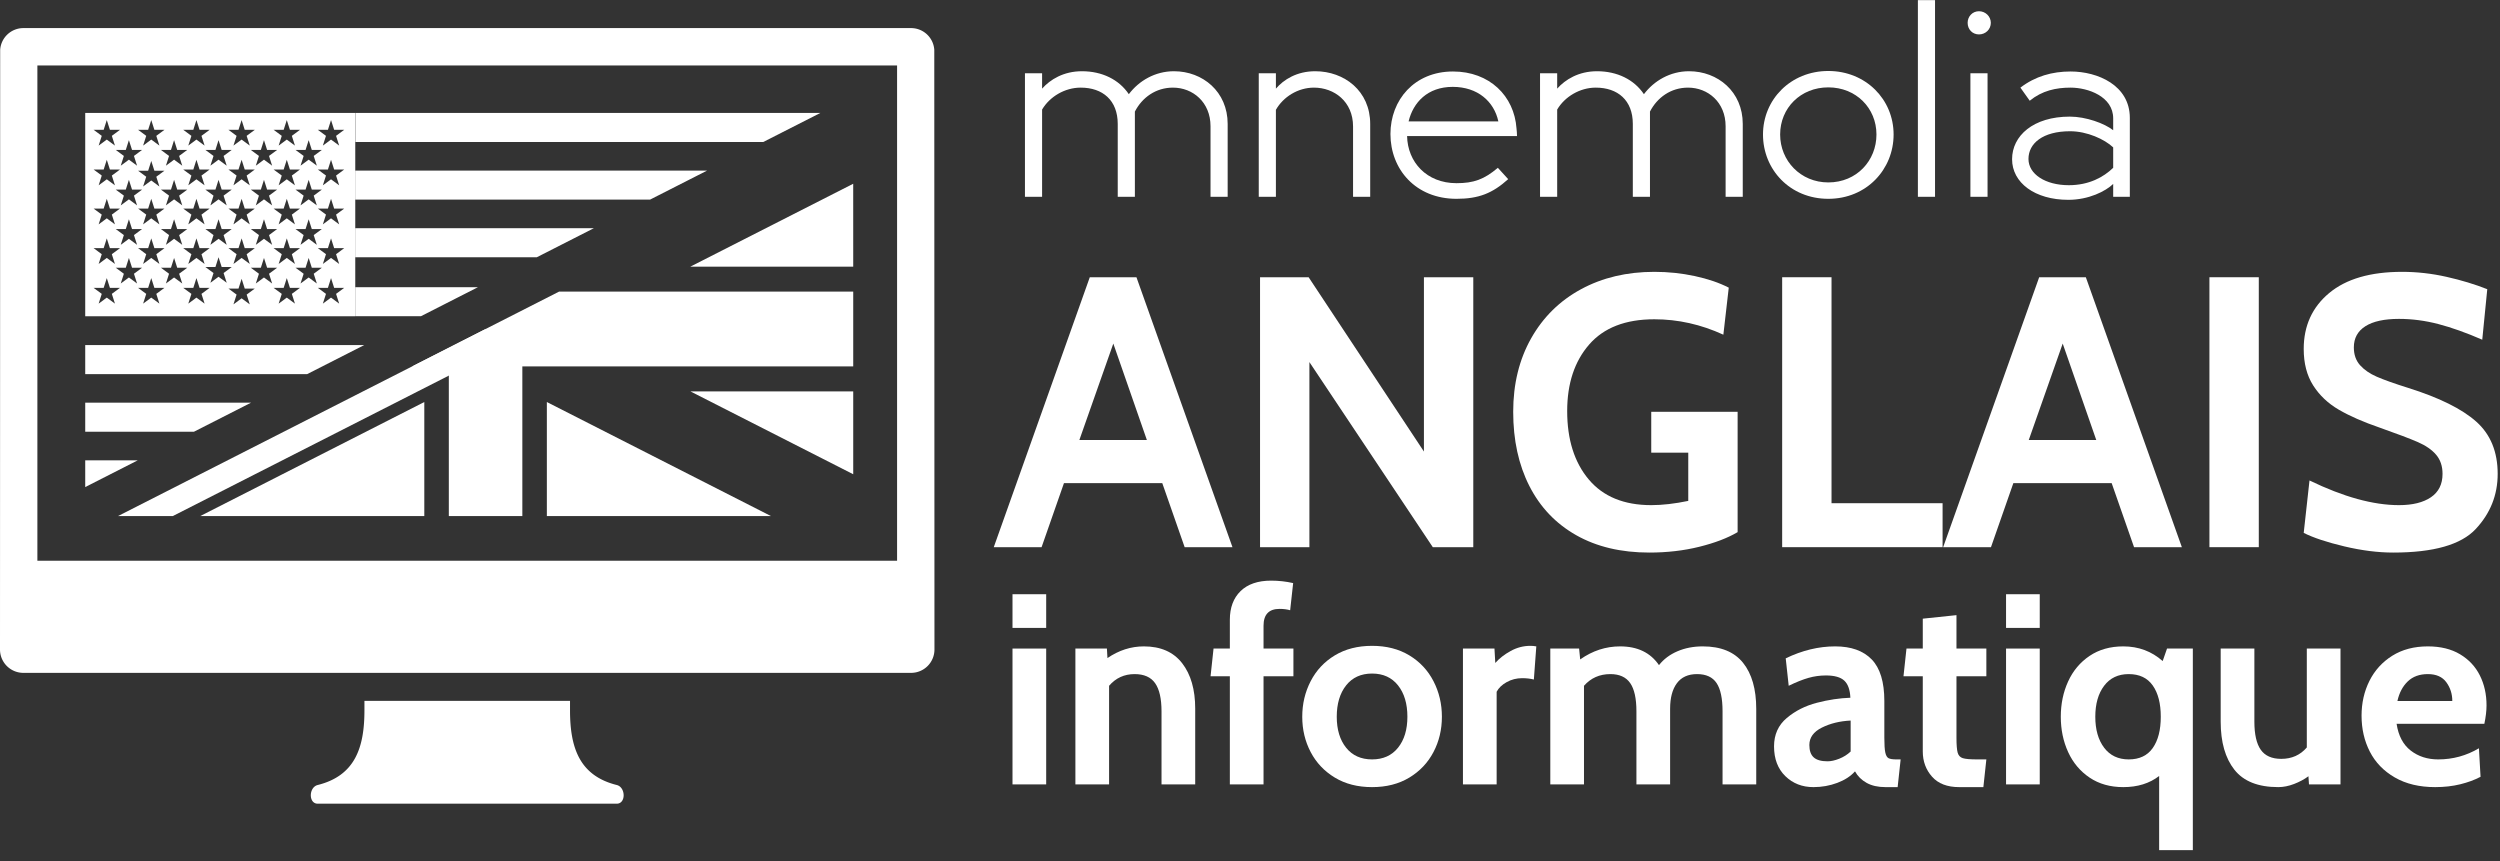 <svg viewBox="0 0 267 92" xmlns="http://www.w3.org/2000/svg">
  <rect x="0" y="0" width="267" height="92" fill="#333333" stroke="none"/>
  <defs></defs>
  <g transform="matrix(0.572, 0, 0, 0.572, 106.011, 58.438)" fill="#FFFFFF">
    <g id="line1">
      <path d="M31.680-11.952L35.856 0L44.784 0L26.856-50.400L18.144-50.400L0.216 0L9.144 0L13.320-11.952ZM28.800-20.016L16.200-20.016L22.536-38.016Z" style=""></path>
      <path d="M49.932-50.400L49.932 0L59.148 0L59.148-34.560L82.188 0L89.748 0L89.748-50.400L80.532-50.400L80.532-17.856L59.004-50.400Z" style=""></path>
      <path d="M108.972-2.232C112.788-0.072 117.336 1.008 122.616 1.008C125.928 1.008 129.036 0.648 131.940-0.072C134.844-0.792 137.232-1.704 139.104-2.808L139.104-25.272L122.976-25.272L122.976-17.640L129.888-17.640L129.888-8.640C127.344-8.112 125.040-7.848 122.976-7.848C117.888-7.848 114.000-9.444 111.312-12.636C108.624-15.828 107.280-20.088 107.280-25.416C107.280-30.552 108.648-34.692 111.384-37.836C114.120-40.980 118.176-42.552 123.552-42.552C127.968-42.552 132.264-41.592 136.440-39.672L137.448-48.456C135.672-49.368 133.560-50.088 131.112-50.616C128.664-51.144 126.144-51.408 123.552-51.408C118.416-51.408 113.856-50.328 109.872-48.168C105.888-46.008 102.780-42.948 100.548-38.988C98.316-35.028 97.200-30.456 97.200-25.272C97.200-19.992 98.208-15.372 100.224-11.412C102.240-7.452 105.156-4.392 108.972-2.232Z" style=""></path>
      <path d="M147.420-50.400L147.420 0L177.372 0L177.372-8.208L156.636-8.208L156.636-50.400Z" style=""></path>
      <path d="M208.944-11.952L213.120 0L222.048 0L204.120-50.400L195.408-50.400L177.480 0L186.408 0L190.584-11.952ZM206.064-20.016L193.464-20.016L199.800-38.016Z" style=""></path>
      <path d="M227.196-50.400L227.196 0L236.412 0L236.412-50.400Z" style=""></path>
      <path d="M252.396-0.144C255.636 0.624 258.672 1.008 261.504 1.008C269.040 1.008 274.176-0.456 276.912-3.384C279.648-6.312 281.016-9.744 281.016-13.680C281.016-17.808 279.684-21.060 277.020-23.436C274.356-25.812 270.120-27.912 264.312-29.736C261.720-30.552 259.764-31.248 258.444-31.824C257.124-32.400 256.080-33.120 255.312-33.984C254.544-34.848 254.160-35.952 254.160-37.296C254.160-39.024 254.880-40.344 256.320-41.256C257.760-42.168 259.848-42.624 262.584-42.624C265.032-42.624 267.492-42.300 269.964-41.652C272.436-41.004 275.160-40.032 278.136-38.736L279.072-48.168C276.768-49.080 274.236-49.848 271.476-50.472C268.716-51.096 265.944-51.408 263.160-51.408C257.256-51.408 252.720-50.088 249.552-47.448C246.384-44.808 244.800-41.328 244.800-37.008C244.800-34.320 245.388-32.052 246.564-30.204C247.740-28.356 249.336-26.844 251.352-25.668C253.368-24.492 255.912-23.376 258.984-22.320C262.248-21.168 264.624-20.268 266.112-19.620C267.600-18.972 268.740-18.180 269.532-17.244C270.324-16.308 270.720-15.120 270.720-13.680C270.720-11.760 270-10.308 268.560-9.324C267.120-8.340 265.128-7.848 262.584-7.848C257.784-7.848 252.216-9.384 245.880-12.456L244.800-2.664C246.624-1.752 249.156-0.912 252.396-0.144Z" style=""></path>
    </g>
  </g>
  <g transform="matrix(0.403, 0, 0, 0.403, 106.452, 83.774)" fill="#FFFFFF" style="">
    <g id="line2">
      <path d="M4.176-50.400L4.176-41.472L13.104-41.472L13.104-50.400ZM4.176-36.000L4.176 0L13.104 0L13.104-36.000Z" style=""></path>
      <path d="M49.140-32.112C46.836-35.088 43.452-36.576 38.988-36.576C35.580-36.576 32.364-35.544 29.340-33.480L29.196-36.000L20.844-36.000L20.844 0L29.772 0L29.772-26.136C31.548-28.200 33.804-29.232 36.540-29.232C39.036-29.232 40.848-28.428 41.976-26.820C43.104-25.212 43.668-22.728 43.668-19.368L43.668 0L52.596 0L52.596-20.088C52.596-25.128 51.444-29.136 49.140-32.112Z" style=""></path>
      <path d="M61.776-28.656L61.776 0L70.704 0L70.704-28.656L78.624-28.656L78.624-36.000L70.704-36.000L70.704-42.048C70.704-45.024 72.120-46.512 74.952-46.512C76.008-46.512 76.944-46.392 77.760-46.152L78.552-53.352C76.632-53.784 74.688-54.000 72.720-54.000C69.216-54.000 66.516-53.076 64.620-51.228C62.724-49.380 61.776-46.848 61.776-43.632L61.776-36.000L57.456-36.000L56.664-28.656Z" style=""></path>
      <path d="M89.604-1.800C92.388-0.120 95.676 0.720 99.468 0.720C103.260 0.720 106.548-0.120 109.332-1.800C112.116-3.480 114.252-5.736 115.740-8.568C117.228-11.400 117.972-14.520 117.972-17.928C117.972-21.336 117.228-24.480 115.740-27.360C114.252-30.240 112.116-32.520 109.332-34.200C106.548-35.880 103.260-36.720 99.468-36.720C95.676-36.720 92.388-35.880 89.604-34.200C86.820-32.520 84.684-30.240 83.196-27.360C81.708-24.480 80.964-21.336 80.964-17.928C80.964-14.520 81.708-11.400 83.196-8.568C84.684-5.736 86.820-3.480 89.604-1.800ZM106.344-9.720C104.688-7.656 102.396-6.624 99.468-6.624C96.540-6.624 94.248-7.656 92.592-9.720C90.936-11.784 90.108-14.520 90.108-17.928C90.108-21.384 90.936-24.156 92.592-26.244C94.248-28.332 96.540-29.376 99.468-29.376C102.396-29.376 104.688-28.332 106.344-26.244C108.000-24.156 108.828-21.384 108.828-17.928C108.828-14.520 108.000-11.784 106.344-9.720Z" style=""></path>
      <path d="M123.552-36.000L123.552 0L132.480 0L132.480-24.552C133.008-25.560 133.896-26.412 135.144-27.108C136.392-27.804 137.760-28.152 139.248-28.152C140.400-28.152 141.432-28.032 142.344-27.792L142.992-36.576C142.512-36.672 141.984-36.720 141.408-36.720C139.584-36.720 137.844-36.264 136.188-35.352C134.532-34.440 133.176-33.384 132.120-32.184L131.904-36.000Z" style=""></path>
      <path d="M197.784-32.220C195.456-35.124 191.892-36.576 187.092-36.576C184.644-36.576 182.412-36.144 180.396-35.280C178.380-34.416 176.748-33.192 175.500-31.608C173.244-34.920 169.812-36.576 165.204-36.576C161.412-36.576 157.884-35.424 154.620-33.120L154.332-36.000L146.700-36.000L146.700 0L155.628 0L155.628-26.136C157.452-28.200 159.780-29.232 162.612-29.232C165.012-29.232 166.764-28.440 167.868-26.856C168.972-25.272 169.524-22.776 169.524-19.368L169.524 0L178.452 0L178.452-20.016C178.452-22.944 179.052-25.212 180.252-26.820C181.452-28.428 183.228-29.232 185.580-29.232C187.980-29.232 189.708-28.440 190.764-26.856C191.820-25.272 192.348-22.776 192.348-19.368L192.348 0L201.276 0L201.276-20.016C201.276-25.248 200.112-29.316 197.784-32.220Z" style=""></path>
      <path d="M208.980-2.196C210.972-0.252 213.456 0.720 216.432 0.720C218.640 0.720 220.740 0.348 222.732-0.396C224.724-1.140 226.296-2.160 227.448-3.456C228.168-2.160 229.200-1.140 230.544-0.396C231.888 0.348 233.544 0.720 235.512 0.720L238.752 0.720L239.544-6.624L238.392-6.624C237.432-6.624 236.748-6.732 236.340-6.948C235.932-7.164 235.644-7.668 235.476-8.460C235.308-9.252 235.224-10.560 235.224-12.384L235.224-22.104C235.224-27.144 234.108-30.816 231.876-33.120C229.644-35.424 226.416-36.576 222.192-36.576C217.824-36.576 213.456-35.520 209.088-33.408L209.880-26.136C211.848-27.096 213.588-27.792 215.100-28.224C216.612-28.656 218.160-28.872 219.744-28.872C222.000-28.872 223.620-28.416 224.604-27.504C225.588-26.592 226.128-25.080 226.224-22.968C223.392-22.872 220.440-22.428 217.368-21.636C214.296-20.844 211.632-19.500 209.376-17.604C207.120-15.708 205.992-13.200 205.992-10.080C205.992-6.768 206.988-4.140 208.980-2.196ZM223.272-6.804C222.120-6.348 221.088-6.120 220.176-6.120C218.496-6.120 217.272-6.468 216.504-7.164C215.736-7.860 215.352-8.952 215.352-10.440C215.352-12.408 216.456-13.944 218.664-15.048C220.872-16.152 223.416-16.776 226.296-16.920L226.296-8.712C225.432-7.896 224.424-7.260 223.272-6.804Z" style=""></path>
      <path d="M247.860-2.052C249.492-0.204 251.892 0.720 255.060 0.720L261.468 0.720L262.260-6.624L259.812-6.624C257.988-6.624 256.728-6.732 256.032-6.948C255.336-7.164 254.880-7.644 254.664-8.388C254.448-9.132 254.340-10.464 254.340-12.384L254.340-28.656L262.260-28.656L262.260-36.000L254.340-36.000L254.340-44.856L245.412-43.920L245.412-36.000L241.092-36.000L240.300-28.656L245.412-28.656L245.412-8.712C245.412-6.120 246.228-3.900 247.860-2.052Z" style=""></path>
      <path d="M267.480-50.400L267.480-41.472L276.408-41.472L276.408-50.400ZM267.480-36.000L267.480 0L276.408 0L276.408-36.000Z" style=""></path>
      <path d="M316.980-36.000L310.140-36.000L308.988-32.688C306.060-35.280 302.580-36.576 298.548-36.576C295.092-36.576 292.116-35.736 289.620-34.056C287.124-32.376 285.228-30.120 283.932-27.288C282.636-24.456 281.988-21.336 281.988-17.928C281.988-14.520 282.636-11.400 283.932-8.568C285.228-5.736 287.124-3.480 289.620-1.800C292.116-0.120 295.092 0.720 298.548 0.720C302.340 0.720 305.508-0.264 308.052-2.232L308.052 17.424L316.980 17.424ZM306.360-9.648C304.944-7.632 302.820-6.624 299.988-6.624C297.204-6.624 295.032-7.656 293.472-9.720C291.912-11.784 291.132-14.520 291.132-17.928C291.132-21.336 291.912-24.072 293.472-26.136C295.032-28.200 297.204-29.232 299.988-29.232C302.820-29.232 304.944-28.224 306.360-26.208C307.776-24.192 308.484-21.432 308.484-17.928C308.484-14.424 307.776-11.664 306.360-9.648Z" style=""></path>
      <path d="M356.112-36.000L347.184-36.000L347.184-9.792C345.456-7.776 343.200-6.768 340.416-6.768C337.920-6.768 336.108-7.572 334.980-9.180C333.852-10.788 333.288-13.272 333.288-16.632L333.288-36.000L324.360-36.000L324.360-16.632C324.360-11.208 325.572-6.960 327.996-3.888C330.420-0.816 334.296 0.720 339.624 0.720C340.968 0.720 342.360 0.444 343.800-0.108C345.240-0.660 346.512-1.344 347.616-2.160L347.760 0L356.112 0Z" style=""></path>
      <path d="M370.512-1.836C373.464-0.132 377.028 0.720 381.204 0.720C383.604 0.720 385.824 0.468 387.864-0.036C389.904-0.540 391.692-1.200 393.228-2.016L392.796-9.576C389.484-7.608 385.884-6.624 381.996-6.624C379.164-6.624 376.740-7.404 374.724-8.964C372.708-10.524 371.460-12.888 370.980-16.056L394.236-16.056C394.620-17.880 394.812-19.512 394.812-20.952C394.812-23.880 394.224-26.520 393.048-28.872C391.872-31.224 390.120-33.096 387.792-34.488C385.464-35.880 382.620-36.576 379.260-36.576C375.612-36.576 372.468-35.748 369.828-34.092C367.188-32.436 365.172-30.216 363.780-27.432C362.388-24.648 361.692-21.576 361.692-18.216C361.692-14.712 362.424-11.532 363.888-8.676C365.352-5.820 367.560-3.540 370.512-1.836ZM385.740-22.104L371.196-22.104C371.676-24.264 372.588-25.992 373.932-27.288C375.276-28.584 377.052-29.232 379.260-29.232C381.468-29.232 383.100-28.512 384.156-27.072C385.212-25.632 385.740-23.976 385.740-22.104Z" style=""></path>
    </g>
  </g>
  <g transform="matrix(0.998, 0, 0, 0.998, 0, 3)" id="logomark" style="">
    <g fill="#FFFFFF">
      <path d="M99.981 2.312A2.492 2.492 0 0 0 97.5 0h-95A2.492 2.492 0 0 0 .019 2.312L0 66.5A2.5 2.5 0 0 0 2.5 69h95a2.5 2.5 0 0 0 2.5-2.5l-.019-64.188zM96 57H4V4h92v53zM66 81c-4-1-5-4-5-8v-1H39v1c0 4-1 7-5 8-.97.242-1 2 0 2h32c1 0 .97-1.758 0-2z" style=""></path>
    </g>
  </g>
  <g transform="matrix(0.843, 0, 0, 0.858, 7.963, -9.309)" id="logomark" style="">
    <g fill="#FFFFFF">
      <path d="M12.439 75.091l39.634-19.816v-3.471L5.496 75.091zM15.913 75.091h28.396V60.892zM59.835 75.091h28.399L59.835 60.892zM98.649 69.882V59.566H78.017zM98.647 33.723L78.012 44.041h20.637z" style=""></path>
      <path d="M42.758 56.46h4.658v18.631h9.314V56.46h41.919v-9.314H61.386z" style=""></path>
      <g>
        <path d="M1.351 24.908v25.305h34.212V24.908H1.351zm28.31 3.386l.394 1.215h1.278l-1.034.75.396 1.215-1.033-.75-1.034.75.396-1.215-1.033-.75h1.276l.394-1.215zm1.032 8.121l-1.033-.751-1.034.751.396-1.214-1.033-.752h1.277l.395-1.215.394 1.215h1.278l-1.034.752.394 1.214zm0 4.909l-1.033-.75-1.034.75.396-1.215-1.033-.75h1.277l.395-1.215.394 1.215h1.278l-1.034.75.394 1.215zm-2.773 2.381l-1.032-.75-1.033.75.395-1.215-1.033-.752h1.276l.396-1.214.395 1.214h1.276l-1.032.752.392 1.215zm-2.89-2.381l-1.033-.75-1.033.75.396-1.215-1.034-.75h1.277l.395-1.215.396 1.215h1.276l-1.032.75.392 1.215zm-2.832 2.381l-1.033-.75-1.034.75.396-1.215-1.033-.752h1.277l.395-1.214.394 1.214h1.277l-1.033.752.394 1.215zm-2.923-2.381l-1.033-.75-1.033.75.396-1.215-1.034-.75h1.277l.395-1.215.395 1.215h1.278l-1.034.75.393 1.215zm-2.801 2.381l-1.034-.75-1.032.75.395-1.215-1.033-.752h1.277l.394-1.214.396 1.214h1.276l-1.033.752.394 1.215zm-2.831-2.381l-1.034-.75-1.034.75.396-1.215-1.033-.75h1.278l.394-1.215.395 1.215h1.277l-1.033.75.394 1.215zm-2.893 2.381l-1.032-.75-1.033.75.395-1.215-1.033-.752h1.277l.395-1.214.395 1.214h1.277l-1.033.752.392 1.215zm-2.832-2.381l-1.033-.75-1.033.75.395-1.215-1.034-.75h1.278l.395-1.215.396 1.215h1.277l-1.034.75.393 1.215zm-2.706-6.875H6.49l.395-1.215.396 1.215h1.277l-1.034.752.395 1.214-1.033-.751-1.033.751.395-1.214-1.036-.752zm22.708-.532l-1.032-.75-1.033.75.395-1.215-1.033-.752h1.276l.396-1.213.395 1.213h1.276l-1.032.752.392 1.215zm0 4.862l-1.032-.752-1.033.752.395-1.217-1.033-.75h1.276l.396-1.215.395 1.215h1.276l-1.032.75.392 1.217zm-2.252-4.33l-1.032.752.394 1.214-1.033-.751-1.033.751.396-1.214-1.034-.752h1.277l.395-1.215.396 1.215h1.274zm-3.47 4.33l-1.033-.752-1.034.752.396-1.217-1.033-.75h1.277l.395-1.215.394 1.215h1.277l-1.033.75.394 1.217zm-.396-6.076l.396 1.215-1.033-.75-1.034.75.396-1.215-1.033-.752h1.277l.395-1.213.394 1.213h1.277l-1.035.752zm-1.887 1.746l-1.034.752.395 1.214-1.033-.751-1.033.751.396-1.214-1.034-.752h1.277l.395-1.215.395 1.215h1.276zm-3.441 4.33l-1.034-.752-1.032.752.395-1.217-1.033-.75h1.277l.394-1.215.396 1.215h1.276l-1.033.75.394 1.217zm-.395-6.076l.396 1.215-1.034-.75-1.032.75.395-1.215-1.033-.752h1.277l.394-1.213.396 1.213h1.276l-1.035.752zm-1.797 1.746l-1.033.752.396 1.214-1.034-.751-1.035.751.396-1.214-1.033-.752h1.278l.394-1.215.395 1.215h1.276zm-3.532 4.33l-1.032-.752-1.033.752.395-1.217-1.033-.75h1.277l.395-1.215.395 1.215h1.277l-1.033.75.392 1.217zm-.394-5.93l.394 1.215-1.032-.75-1.033.75.395-1.215-1.033-.75h1.277l.395-1.215.395 1.215h1.277l-1.035.75zm16.137-5.841l.396-1.214.395 1.214h1.276l-1.032.751.394 1.214-1.032-.75-1.033.75.395-1.214-1.033-.751h1.274zm-2.496 1.286l.396 1.215h1.276l-1.032.75.394 1.215-1.033-.75-1.033.75.396-1.215-1.034-.75h1.277l.393-1.215zm-3.227-1.286l.395-1.214.394 1.214h1.277l-1.033.751.396 1.214-1.033-.75-1.034.75.396-1.214-1.033-.751h1.275zm-2.528 1.286l.395 1.215h1.278l-1.034.75.395 1.215-1.033-.75-1.033.75.396-1.215-1.034-.75h1.277l.393-1.215zm-3.196-1.286l.394-1.214.396 1.214h1.276l-1.033.751.396 1.214-1.034-.75-1.032.75.395-1.214-1.033-.751h1.275zm-2.437 1.286l.395 1.215h1.277l-1.033.75.396 1.215-1.034-.75-1.034.75.396-1.215-1.033-.75h1.278l.392-1.215zm-3.286-1.286l.395-1.214.395 1.214h1.277l-1.033.751.394 1.214-1.032-.75-1.033.75.395-1.214-1.033-.751h1.275zm-2.438 1.286l.396 1.215h1.277l-1.034.75.395 1.215-1.033-.75-1.033.75.395-1.215-1.034-.75h1.278l.393-1.215zm-3.196-1.286l.395-1.214.395 1.214h1.278l-1.034.751.395 1.214-1.033-.75-1.033.75.395-1.214-1.032-.751h1.274zm0 4.943l.395-1.213.395 1.213h1.278l-1.034.752.395 1.215-1.033-.75-1.033.75.395-1.215-1.032-.752h1.274zm0 4.861l.395-1.215.395 1.215h1.278l-1.034.75.395 1.217-1.033-.752-1.035.752.395-1.217-1.032-.75h1.276zm0 4.926l.395-1.214.395 1.214h1.278l-1.035.752.395 1.215-1.033-.75-1.033.75.395-1.215-1.032-.752h1.275zm1.428 6.907l-1.033-.751-1.034.751.395-1.216-1.032-.749h1.276l.395-1.216.395 1.216h1.278l-1.034.749.394 1.216zm1.768-3.257l-1.033.751.395-1.215-1.034-.751h1.278l.395-1.214.396 1.214h1.277l-1.034.751.395 1.215-1.035-.751zm3.865 3.257l-1.032-.751-1.033.751.395-1.216-1.035-.749h1.277l.395-1.216.395 1.216h1.277l-1.033.749.394 1.216zm1.859-3.257l-1.034.751.396-1.215-1.033-.751h1.278l.394-1.214.395 1.214h1.277l-1.033.751.396 1.215-1.036-.751zm3.865 3.257l-1.034-.751-1.032.751.395-1.216-1.033-.749h1.277l.394-1.216.396 1.216h1.276l-1.033.749.394 1.216zm1.768-3.346l-1.033.751.396-1.215-1.034-.752h1.277l.395-1.214.395 1.214h1.278l-1.034.752.395 1.215-1.035-.751zm3.956 3.436l-1.033-.751-1.034.751.396-1.216-1.033-.75h1.277l.395-1.215.394 1.215h1.277l-1.033.75.394 1.216zm1.799-3.347l-1.033.752.396-1.216-1.034-.751h1.277l.395-1.214.396 1.214h1.276l-1.032.751.394 1.216-1.035-.752zm3.923 3.257l-1.032-.751-1.033.751.395-1.216-1.033-.749h1.276l.396-1.216.395 1.216h1.276l-1.032.749.392 1.216zm1.741-3.257l-1.034.752.396-1.216-1.033-.751h1.276l.396-1.214.394 1.214h1.278l-1.034.751.396 1.216-1.035-.752zm3.864 3.257l-1.034-.751-1.034.751.396-1.216-1.033-.749h1.278l.394-1.216.395 1.216h1.277l-1.033.749.394 1.216zm-.396-6.155l.396 1.215-1.034-.75-1.034.75.396-1.215-1.033-.752h1.278l.394-1.214.395 1.214h1.277l-1.035.752zm0-4.928l.396 1.217-1.034-.752-1.034.752.396-1.217-1.033-.75h1.278l.394-1.215.395 1.215h1.277l-1.035.75zm0-4.859l.396 1.215-1.034-.75-1.034.75.396-1.215-1.033-.752h1.278l.394-1.213.395 1.213h1.277l-1.035.752zm0-4.944l.396 1.214-1.034-.75-1.034.75.396-1.214-1.033-.751h1.278l.394-1.214.395 1.214h1.277l-1.035.751zM8.01 68.148H1.351v3.33zM1.351 60.974v3.615h13.776l7.23-3.615zM1.351 53.8v3.616h28.122l7.231-3.616zM35.584 46.597v3.615h8.296l7.229-3.615zM35.579 39.256v3.616h22.982l7.23-3.616zM35.579 32.083v3.614h37.33l7.23-3.614z" style=""></path>
      </g>
      <path d="M87.259 28.522l7.23-3.614h-58.91v3.614z" style=""></path>
    </g>
  </g>
  <g transform="matrix(0.374, 0, 0, 0.374, 107.445, 21.018)" fill="#FFFFFF" style="">
    <g id="g-1">
      <path d="M31.896 0L36.792 0L36.792-24.336C38.880-28.368 42.768-31.176 47.664-31.176C53.352-31.176 58.392-27.000 58.392-20.160L58.392 0L63.288 0L63.288-20.808C63.288-30.024 56.160-35.856 47.952-35.856C42.552-35.856 37.944-33.120 35.064-29.304C32.256-33.480 27.432-35.856 21.672-35.856C16.416-35.856 12.600-33.480 10.296-30.888L10.296-35.280L5.400-35.280L5.400 0L10.296 0L10.296-24.912C12.456-28.584 16.776-31.176 21.312-31.176C27.576-31.176 31.896-27.576 31.896-20.808Z" style=""></path>
      <path d="M99.094 0L103.990 0L103.990-20.808C103.990-30.240 96.574-35.856 88.294-35.856C83.038-35.856 79.294-33.480 77.062-30.888L77.062-35.280L72.166-35.280L72.166 0L77.062 0L77.062-24.840C79.150-28.512 83.326-31.176 87.934-31.176C93.694-31.176 99.094-27.216 99.094-20.088Z" style=""></path>
      <path d="M128.635 0.576C134.971 0.576 138.931-1.008 143.395-5.040L140.443-8.280C136.555-4.968 133.531-3.888 128.635-3.888C120.067-3.888 114.667-9.936 114.523-17.352L145.915-17.352C145.915-18.072 145.843-18.792 145.771-19.512C145.123-28.800 138.067-35.784 127.627-35.784C116.611-35.784 109.771-27.648 109.771-17.928C109.771-7.848 116.971 0.576 128.635 0.576ZM127.555-31.392C134.683-31.392 139.363-27.216 140.587-21.528L114.955-21.528C116.251-26.928 120.355-31.392 127.555-31.392Z" style=""></path>
      <path d="M178.985 0L183.881 0L183.881-24.336C185.969-28.368 189.857-31.176 194.753-31.176C200.441-31.176 205.481-27.000 205.481-20.160L205.481 0L210.377 0L210.377-20.808C210.377-30.024 203.249-35.856 195.041-35.856C189.641-35.856 185.033-33.120 182.153-29.304C179.345-33.480 174.521-35.856 168.761-35.856C163.505-35.856 159.689-33.480 157.385-30.888L157.385-35.280L152.489-35.280L152.489 0L157.385 0L157.385-24.912C159.545-28.584 163.865-31.176 168.401-31.176C174.665-31.176 178.985-27.576 178.985-20.808Z" style=""></path>
      <path d="M234.806-4.104C226.886-4.104 221.054-10.296 221.054-17.784C221.054-25.344 226.886-31.248 234.806-31.248C242.726-31.248 248.558-25.344 248.558-17.784C248.558-10.368 242.942-4.104 234.806-4.104ZM234.806 0.576C245.750 0.576 253.454-7.848 253.454-17.784C253.454-27.792 245.534-35.928 234.806-35.928C224.078-35.928 216.158-27.792 216.158-17.784C216.158-7.776 223.862 0.576 234.806 0.576Z" style=""></path>
      <path d="M260.388 0L265.284 0L265.284-56.160L260.388-56.160Z" style=""></path>
      <path d="M275.386 0L280.282 0L280.282-35.280L275.386-35.280ZM277.834-46.368C279.706-46.368 281.218-47.808 281.218-49.680C281.218-51.480 279.706-52.992 277.834-52.992C275.962-52.992 274.594-51.480 274.594-49.680C274.594-47.808 275.962-46.368 277.834-46.368Z" style=""></path>
      <path d="M303.343 0.864C309.175 0.864 313.999-1.584 316.159-3.672L316.159 0L320.911 0L320.911-22.536C320.911-31.824 311.767-35.784 303.991-35.784C298.735-35.784 293.911-34.416 289.663-31.176L292.327-27.432C295.855-30.312 299.815-31.176 303.991-31.176C308.959-31.176 316.159-28.656 316.159-22.392L316.159-19.008C313.711-20.952 308.383-22.896 303.775-22.896C293.335-22.896 287.287-17.424 287.287-10.728C287.287-4.032 293.767 0.864 303.343 0.864ZM303.487-3.312C296.791-3.312 291.967-6.480 291.967-10.800C291.967-15.264 296.071-18.720 303.847-18.720C308.743-18.720 313.711-16.416 316.159-14.112L316.159-8.280C313.423-5.616 309.247-3.312 303.487-3.312Z" style=""></path>
    </g>
  </g>
</svg>